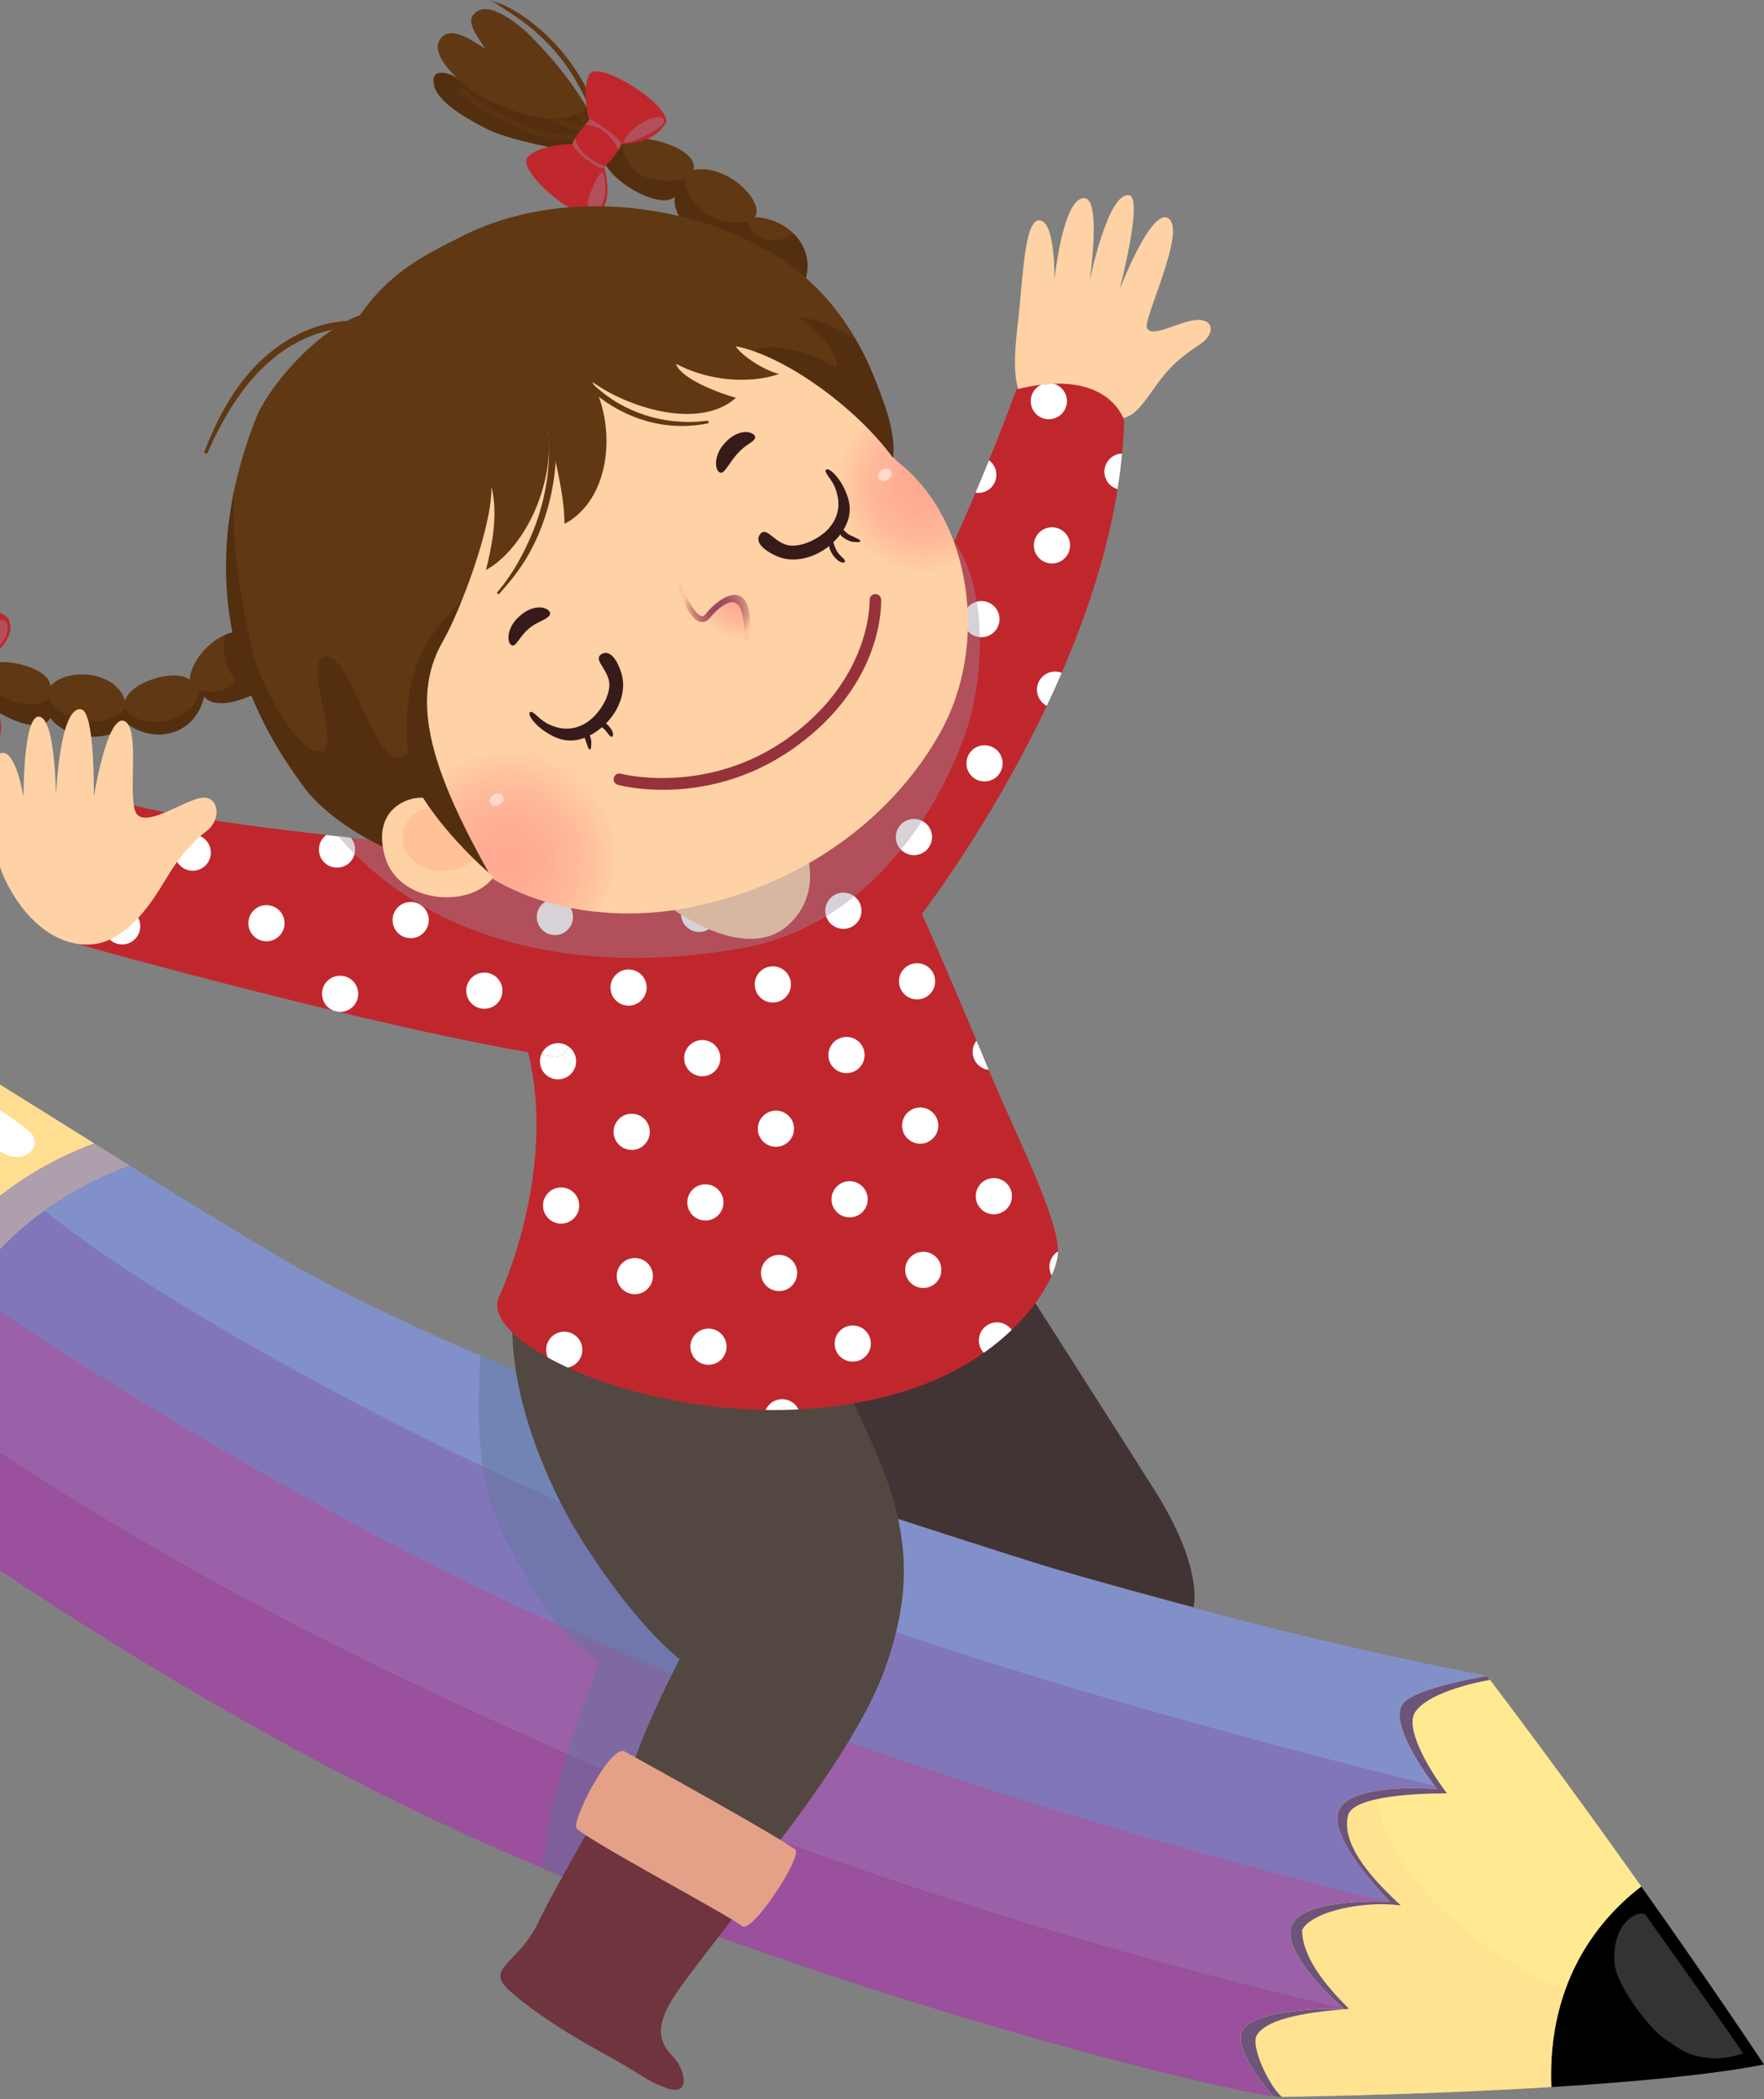 <svg width="311" height="370" viewBox="0 0 311 370" fill="none" xmlns="http://www.w3.org/2000/svg">
<rect x="0" y="0" width="311" height="370" fill="#808080" stroke="none"/>
<path d="M-46.82 200.201C-30.957 177.364 -15.095 182.437 -11.292 184.339C-9.065 185.452 3.8 193.517 16.636 201.535C1.04 207.385 -22.504 222.76 -21.113 262.132C-36.187 251.244 -45.915 243.231 -47.457 241.434C-51.261 236.999 -62.682 223.044 -46.82 200.201Z" fill="#FFDE91"/>
<path d="M16.636 201.541C18.729 202.851 20.822 204.156 22.862 205.431C7.841 211.061 -17.171 226.483 -15.083 266.446C-17.176 264.967 -19.188 263.53 -21.113 262.144C-22.504 222.76 1.046 207.385 16.636 201.541Z" fill="#AE9FAD"/>
<path d="M7.852 213.391C14.026 218.412 28.427 228.899 57.068 244.292C79.198 256.189 106.099 269.211 146.05 283.548C183.439 296.97 227.502 308.559 252.976 314.815C251.318 312.623 245.132 304.06 247.202 300.477C248.489 298.251 256.264 296.448 262.166 295.381C262.16 295.375 262.154 295.37 262.154 295.364C262.154 295.364 198.71 283.942 131.463 257.934C123.816 254.977 116.882 252.247 110.598 249.719C101.466 246.055 93.68 242.82 86.984 239.944C57.74 227.369 49.253 221.554 40.104 216.058C36.045 213.623 29.726 209.703 22.873 205.425C18.415 207.095 13.093 209.622 7.852 213.391Z" fill="#8290C9"/>
<path d="M47.316 260.236C24.595 247.394 2.495 232.987 -5.727 227.392C-1.784 221.455 2.993 216.887 7.852 213.391C14.032 218.411 28.427 228.899 57.068 244.292C79.192 256.189 106.099 269.21 146.05 283.548C183.439 296.97 227.501 308.559 252.976 314.815C253.226 315.145 253.376 315.331 253.376 315.331C253.376 315.331 237.995 314.032 236.012 319.192C234.082 324.207 245.08 335.205 245.08 335.205C245.08 335.205 244.918 335.199 244.628 335.188C221.698 329.616 170.598 316.166 124.164 297.352C87.761 282.597 69.069 272.532 47.316 260.236Z" fill="#8276BA"/>
<path d="M32.324 275.698C54.083 287.995 76.577 298.935 107.983 312.577C160.006 335.17 219.629 350.006 236.848 353.995C236.935 354.071 236.981 354.111 236.981 354.111C236.981 354.111 223.235 353.584 219.426 357.393C217.286 359.532 220.649 365.057 224.458 369.487C209.732 367.428 130.751 347.369 71.186 318.206C38.046 301.984 6.977 282 -15.084 266.439C-15.472 259.041 -14.927 252.49 -13.692 246.681C-6.091 252.084 11.099 263.703 32.324 275.698Z" fill="#9A509C"/>
<path d="M32.324 275.698C11.098 263.702 -6.097 252.084 -13.692 246.686C-12.063 239.027 -9.228 232.667 -5.732 227.392C2.489 232.986 24.59 247.394 47.31 260.235C69.069 272.532 87.755 282.597 124.158 297.352C170.598 316.171 221.692 329.622 244.622 335.187C242.06 335.1 229.421 334.892 227.716 339.449C225.936 344.197 235.595 352.893 236.842 353.995C219.623 350 160 335.17 107.977 312.577C76.577 298.935 54.082 287.994 32.324 275.698Z" fill="#9A61A8"/>
<path opacity="0.4" d="M89.077 271.235C83.941 260.961 84.051 249.818 84.723 238.971C85.466 239.29 86.213 239.614 86.979 239.945C93.675 242.826 101.461 246.055 110.593 249.72C116.877 252.247 123.811 254.972 131.458 257.935C132.305 258.265 133.157 258.59 134.003 258.915C141.72 286.077 133.998 314.566 124.582 340.598C114.819 337.038 104.951 333.206 95.287 329.13C95.316 329.072 95.339 329.02 95.368 328.962C95.913 328.139 95.64 326.77 96.191 325.68C97.194 314.723 101.96 304.009 105.531 292.703C98.388 288.535 93.182 278.899 89.077 271.235Z" fill="#597696"/>
<path d="M289.368 332.504C302.61 351.172 310.999 363.887 310.999 363.887C301.48 365.742 287.455 367.006 273.5 367.864C272.718 348.453 282.747 337.554 289.368 332.504Z" fill="black"/>
<path d="M301.804 362.785C297.584 362.403 296.76 361.568 293.224 359.185C291.392 357.956 284.916 350.326 284.643 345.897C284.174 338.377 289.339 336.406 290.18 337.589C300.007 351.486 304.773 358.107 307.347 361.951C305.77 362.467 303.294 362.919 301.804 362.785Z" fill="#333333"/>
<path d="M219.42 357.394C223.229 353.584 236.975 354.112 236.975 354.112C236.975 354.112 225.815 344.529 227.716 339.45C229.618 334.377 245.08 335.206 245.08 335.206C245.08 335.206 234.082 324.208 236.013 319.193C237.996 314.039 253.377 315.332 253.377 315.332C253.377 315.332 244.814 304.6 247.202 300.478C248.489 298.252 256.264 296.449 262.166 295.382C272.405 308.879 281.698 321.686 289.369 332.504C282.742 337.548 272.712 348.448 273.5 367.858C249.324 369.337 225.351 369.592 225.351 369.592C225.084 369.563 224.783 369.528 224.452 369.482C220.649 365.058 217.281 359.533 219.42 357.394Z" fill="#FFEA91"/>
<path opacity="0.4" d="M219.42 357.394C223.229 353.585 236.975 354.112 236.975 354.112C236.975 354.112 225.815 344.529 227.716 339.45C229.618 334.377 245.08 335.206 245.08 335.206C245.08 335.206 234.082 324.208 236.013 319.193C236.778 317.204 239.538 316.178 242.639 315.662C243.126 321.668 245.944 326.417 249.388 331.124C256.241 339.96 266.23 346.743 275.982 350.657C274.254 355.446 273.234 361.139 273.506 367.858C249.33 369.337 225.357 369.592 225.357 369.592C225.09 369.563 224.788 369.528 224.458 369.482C220.649 365.058 217.281 359.533 219.42 357.394Z" fill="#FFDB91"/>
<path d="M219.42 357.394C223.229 353.585 236.975 354.112 236.975 354.112C236.975 354.112 225.815 344.529 227.716 339.45C229.618 334.377 245.08 335.206 245.08 335.206C245.08 335.206 234.082 324.208 236.013 319.193C237.996 314.039 253.377 315.337 253.377 315.337C253.377 315.337 244.814 304.606 247.202 300.484C248.489 298.258 256.264 296.454 262.166 295.388C262.346 295.62 262.52 295.852 262.694 296.089C259.528 296.623 251.417 298.565 249.434 301.881C247.747 304.699 251.753 311.65 255.099 316.103C253.985 316.103 239.08 315.964 237.7 319.831C236.181 325.495 242.941 332.064 246.953 335.85C240.715 334.957 231.346 336.818 229.566 340.157C229.566 345.503 234.801 351.039 237.839 354.077C232.047 354.524 223.478 355.457 221.542 358.773C220.434 360.982 224.168 368.305 226.041 369.592C225.594 369.598 225.357 369.598 225.357 369.598C225.09 369.569 224.788 369.534 224.458 369.488C220.649 365.058 217.281 359.533 219.42 357.394Z" fill="#6C547A"/>
<path d="M0.356 203.141C4.241 205.558 7.905 201.923 5.226 199.488C2.548 197.053 -9.627 189.261 -15.715 186.339C-20.591 183.997 -22.434 188.548 -19.611 190.966C-16.202 193.888 -8.653 197.54 0.356 203.141Z" fill="white"/>
<path d="M86.44 0.002C87.316 0.425 88.284 0.611 89.154 1.046C89.965 1.451 90.748 1.909 91.513 2.396C93.073 3.382 94.546 4.53 95.908 5.777C98.65 8.293 100.998 11.249 102.813 14.502C103.856 16.375 104.668 18.305 105.196 20.381C105.294 20.781 104.744 20.932 104.593 20.561C103.213 17.186 101.578 13.893 99.398 10.965C97.218 8.043 94.563 5.504 91.606 3.376C90.777 2.779 89.93 2.234 89.067 1.695C88.203 1.156 87.356 0.431 86.411 0.043C86.394 0.031 86.417 -0.01 86.44 0.002Z" fill="#603813"/>
<path d="M177.864 222.371C177.864 222.371 198.735 254.977 203.605 262.729C212.395 276.713 210.412 283.287 210.412 283.287C210.412 283.287 189.958 277.797 183.632 275.814C176.223 273.495 160.361 268.37 156.998 267.291C153.218 257.093 147.559 246.576 145.292 235.92C167.683 234.442 177.864 222.371 177.864 222.371Z" fill="#423434"/>
<path d="M92.591 221.38C92.591 221.38 101.438 231.549 121.782 235.688C128.919 237.138 141.541 237.202 145.402 236.587C150.203 246.698 156.29 258.705 158.018 266.254C159.635 273.309 160.632 281.345 155.931 294.372C150.556 309.267 131.789 331.587 131.789 331.587C123.893 329.344 111.039 321.169 110.361 317.563C109.729 314.229 114.263 303.202 119.834 292.436C119.834 292.436 111.892 286.598 101.769 270.132C96.754 261.981 85.512 238.808 92.591 221.38Z" fill="#534741"/>
<path d="M47.793 116.187C47.375 119.207 46.992 121.439 43.879 122.767C41.183 123.915 37.594 124.692 36 122.796C34.301 129.84 26.944 131.284 21.889 127.208C21.779 130.229 12.584 131.423 8.861 126.518C6.681 131.034 -7.117 122.796 -5.082 118.952C-2.821 114.685 8.67 117.114 8.896 120.894C12.068 117.509 20.486 118.367 22.034 123.474C23.141 120.019 31.113 117.827 33.414 119.81C34.041 113.375 45.016 106.238 47.793 116.187Z" fill="#603813"/>
<path opacity="0.4" d="M-5.082 118.952C-4.728 118.285 -4.149 117.781 -3.418 117.422C-2.96 119.607 -1.795 121.057 -0.142 122.367C2.414 124.124 6.154 125.028 8.658 123.138C10.16 126.425 14.676 127.417 18.068 127.04C19.204 126.912 21.152 125.95 22.121 124.802C22.903 126.901 26.486 127.631 29.316 127.017C31.293 126.588 35.015 124.727 35.16 121.665C37.867 122.321 40.447 121.793 41.491 119.81C39.427 117.532 39.2 113.114 39.664 111.908C42.87 110.488 46.384 111.137 47.787 116.181C47.369 119.201 46.987 121.434 43.873 122.761C41.178 123.909 37.589 124.686 35.994 122.79C34.296 129.834 26.938 131.278 21.883 127.202C21.773 130.223 12.578 131.417 8.856 126.512C6.681 131.034 -7.117 122.796 -5.082 118.952Z" fill="#42210B"/>
<path d="M-2.675 116.68C-2.675 116.68 3.239 112.807 1.528 109.189C0.032 106.209 -13.238 106.221 -13.447 109.207C-13.656 112.193 -9.151 116.338 -9.151 116.338C-9.151 116.338 -4.594 115.758 -2.675 116.68Z" fill="#C0272D"/>
<path d="M-3.528 121.405C-3.528 121.405 1.313 125.318 -0.061 129.927C-2.259 132.438 -15.587 130.351 -15.042 127.411C-14.497 124.472 -9.906 121.266 -9.906 121.266C-9.906 121.266 -6.746 121.474 -3.528 121.405Z" fill="#C0272D"/>
<path opacity="0.4" d="M-3.203 122.361C-3.203 122.361 -3.644 123.904 -3.227 125.869C-2.624 128.733 -1.308 130.345 -0.502 129.811C0.304 129.278 -0.519 126.808 -1.099 125.533C-1.841 123.875 -2.589 121.944 -3.203 122.361Z" fill="#9C909F"/>
<path opacity="0.4" d="M-2.484 115.776C-2.484 115.776 -2.53 114.181 -1.475 111.549C-0.42 108.917 0.438 108.761 1.209 109.839C1.476 110.216 1.395 111.567 0.751 112.691C0.102 113.816 -1.945 116.129 -2.484 115.776Z" fill="#9C909F"/>
<path d="M146.185 64.003C147.878 61.463 149.072 59.538 147.495 56.443C146.127 53.764 143.808 50.749 141.274 51.091C144.649 44.679 139.79 38.626 133.053 38.249C134.99 35.919 128.508 28.805 122.27 29.947C123.574 25.095 107.115 21.917 106.152 26.161C105.08 30.881 116.292 37.339 119 34.666C118.223 39.032 125.168 45.021 129.818 42.261C128.375 45.589 134.068 51.497 137.228 51.572C133.407 56.802 137.315 69.557 146.185 64.003Z" fill="#603813"/>
<path opacity="0.4" d="M106.152 26.161C106.407 25.037 107.753 24.433 109.561 24.242C109.556 25.344 109.764 26.422 110.193 27.367C111.556 31.576 116.455 32.521 120.676 31.582C121.209 36.661 126.954 40.36 131.923 38.945C132.288 42.592 137.454 43.392 139.802 41.055C142.353 43.496 143.31 47.224 141.275 51.085C143.808 50.743 146.127 53.758 147.495 56.437C149.072 59.532 147.878 61.457 146.185 63.997C137.315 69.545 133.407 56.79 137.228 51.561C134.074 51.485 128.381 45.578 129.818 42.25C125.169 45.015 118.229 39.02 119 34.655C116.293 37.339 105.086 30.875 106.152 26.161Z" fill="#42210B"/>
<path d="M104.256 27.257C98.349 26.399 89.536 24.521 86.208 22.909C83.547 21.622 77.541 18.416 76.613 15.343C75.616 12.056 78.584 12.49 80.614 13.766C78.973 12.212 75.778 8.768 77.871 6.571C79.808 4.53 83.518 7.354 85.478 8.56C84.481 6.565 81.385 3.533 84.307 1.898C86.898 0.449 92.035 4.768 93.653 6.438C101.949 15.024 103.016 18.665 106.79 24.312C106.297 25.61 105.526 26.759 104.575 27.779C104.471 27.599 104.367 27.425 104.256 27.257Z" fill="#603813"/>
<path opacity="0.4" d="M80.155 13.505C81.727 15.018 83.454 16.323 85.385 17.309C90.4 19.871 98.847 23.037 103.485 18.961C104.535 20.694 105.509 22.387 106.79 24.306C106.297 25.605 105.526 26.753 104.575 27.773C104.465 27.599 104.361 27.425 104.256 27.257C98.348 26.399 89.536 24.521 86.208 22.909C83.547 21.622 77.541 18.416 76.613 15.343C75.691 12.299 78.178 12.45 80.155 13.505Z" fill="#42210B"/>
<path opacity="0.5" d="M103.839 23.68C101.717 20.091 99.415 16.572 96.534 13.494C93.734 10.496 90.418 8.079 86.84 6.032C86.272 5.707 86.672 4.809 87.246 5.139C90.754 7.139 94.018 9.476 96.812 12.363C99.931 15.587 102.401 19.303 104.657 23.118C104.987 23.68 104.17 24.242 103.839 23.68Z" fill="#603813"/>
<path opacity="0.5" d="M81.472 15.499C84.4 18.056 87.861 19.905 91.386 21.523C94.766 23.071 98.569 24.52 102.233 23.372C102.848 23.181 103.213 24.114 102.593 24.312C99.062 25.419 95.299 24.346 91.972 22.868C88.023 21.117 84.098 19.105 80.834 16.259C80.347 15.824 80.979 15.064 81.472 15.499Z" fill="#603813"/>
<path d="M106.535 29.489C106.535 29.489 108.623 36.383 104.843 37.931C101.66 39.148 91.154 30.15 92.986 27.785C94.818 25.414 101.173 25.367 101.173 25.367C101.173 25.367 104.396 28.875 106.535 29.489Z" fill="#C0272D"/>
<path opacity="0.5" d="M102.871 23.338C98.274 22.144 93.896 19.668 89.942 17.082C86.272 14.682 82.562 11.853 79.791 8.467C79.373 7.963 80.197 7.406 80.614 7.911C83.24 11.111 86.759 13.784 90.215 16.085C94.088 18.671 98.494 21.181 103.028 22.358C103.665 22.532 103.509 23.506 102.871 23.338Z" fill="#603813"/>
<path d="M109.028 25.379C109.028 25.379 115.486 25.732 117.487 21.361C117.429 17.998 105.468 10.537 103.932 13.105C102.389 15.673 103.879 21.169 103.879 21.169C103.879 21.169 106.523 23.152 109.028 25.379Z" fill="#C0272D"/>
<path d="M104.043 20.973C104.043 20.973 100.494 24.898 100.981 25.646C102.054 27.298 105.84 30.261 106.536 29.489C107.231 28.718 110.008 25.82 109.44 25.106C108.872 24.387 106.831 22.445 104.043 20.973Z" fill="#C0272D"/>
<path opacity="0.4" d="M103.149 22.01C103.654 21.407 104.042 20.973 104.042 20.973C106.825 22.445 108.872 24.387 109.44 25.101C109.631 25.344 109.44 25.837 109.075 26.411C107.927 24.219 106.031 22.028 103.149 22.01Z" fill="#9C909F"/>
<path opacity="0.4" d="M100.981 25.645C100.842 25.425 101.045 24.938 101.398 24.352C101.879 26.666 104.361 28.521 106.604 29.275C106.639 29.275 106.68 29.28 106.72 29.28C106.651 29.362 106.587 29.431 106.535 29.483C105.839 30.26 102.053 27.298 100.981 25.645Z" fill="#9C909F"/>
<path opacity="0.4" d="M109.927 24.886C109.927 24.886 110.611 23.443 112.263 22.254C114.663 20.526 116.785 20.207 117.064 21.152C117.342 22.098 115.034 23.385 113.724 23.947C112.02 24.677 110.135 25.611 109.927 24.886Z" fill="#9C909F"/>
<path opacity="0.4" d="M106.083 30.289C106.083 30.289 104.976 31.454 104.048 34.127C103.121 36.806 103.695 37.507 105.028 37.223C105.492 37.124 106.338 36.058 106.576 34.782C106.82 33.501 106.744 30.393 106.083 30.289Z" fill="#9C909F"/>
<path d="M196.607 73.847C199.593 73.76 200.613 72.502 203.634 68.212C206.655 63.921 208.997 62.431 211.652 60.628C214.307 58.831 214 56.187 210.945 56.39C207.889 56.593 203.205 59.66 202.225 57.851C201.396 56.326 209.606 40.012 205.785 38.371C202.753 37.067 197.384 51.045 197.384 51.045C197.384 51.045 201.576 35.02 199.123 34.44C195.367 33.547 192.091 49.584 192.091 49.584C192.091 49.584 194.178 35.501 191.343 34.968C187.447 34.231 185.905 49.3 185.905 49.3C185.905 49.3 186.113 38.568 183.099 38.841C181.046 39.026 180.472 45.879 179.823 53.37C179.348 58.889 178.194 64.605 179.649 69.041C186.995 68.229 194.427 70.397 196.607 73.847Z" fill="#FFD2A5"/>
<path d="M161.868 161.966C161.868 161.966 197.176 116.959 198.179 74.073C198.179 74.073 195.459 64.542 179.191 68.641C179.191 68.641 159.705 122.942 143.495 134.213C143.495 134.213 157.52 152.365 161.868 161.966Z" fill="#C0272D"/>
<path d="M148.075 131.91C149.838 131.869 151.299 133.267 151.333 135.029C151.374 136.792 149.977 138.253 148.214 138.287C147.269 138.311 146.417 137.916 145.82 137.273C145.669 137.07 145.524 136.873 145.379 136.687C145.118 136.241 144.968 135.719 144.956 135.163C144.915 133.406 146.313 131.945 148.075 131.91Z" fill="white"/>
<path d="M175.66 83.622C175.701 85.384 174.304 86.845 172.541 86.88C172.355 86.886 172.17 86.868 171.99 86.84C172.842 84.828 173.637 82.909 174.361 81.123C175.133 81.691 175.637 82.59 175.66 83.622Z" fill="white"/>
<path d="M176.107 109.956C176.565 108.256 175.558 106.506 173.857 106.048C172.157 105.59 170.407 106.597 169.949 108.298C169.491 109.998 170.499 111.748 172.199 112.206C173.9 112.664 175.649 111.657 176.107 109.956Z" fill="white"/>
<path d="M173.504 131.359C175.266 131.319 176.727 132.716 176.762 134.478C176.797 136.241 175.405 137.702 173.643 137.737C171.88 137.777 170.419 136.38 170.385 134.618C170.344 132.855 171.741 131.394 173.504 131.359Z" fill="white"/>
<path d="M160.511 118.918C162.274 118.877 163.735 120.275 163.769 122.037C163.81 123.799 162.413 125.26 160.65 125.295C158.888 125.336 157.427 123.939 157.392 122.176C157.351 120.414 158.749 118.958 160.511 118.918Z" fill="white"/>
<path d="M161.061 144.347C162.824 144.306 164.285 145.703 164.32 147.466C164.36 149.228 162.963 150.689 161.201 150.724C159.438 150.765 157.977 149.367 157.942 147.605C157.902 145.848 159.299 144.387 161.061 144.347Z" fill="white"/>
<path d="M194.711 83.21C194.671 81.448 196.068 79.987 197.83 79.952C197.639 82.039 197.372 84.132 197.036 86.214C195.72 85.843 194.74 84.648 194.711 83.21Z" fill="white"/>
<path d="M183.562 67.812C184.003 67.759 184.432 67.719 184.844 67.684C185.162 67.661 185.476 67.643 185.783 67.632C187.093 68.003 188.067 69.197 188.102 70.635C188.142 72.397 186.745 73.859 184.983 73.893C183.22 73.934 181.759 72.537 181.724 70.774C181.695 69.464 182.455 68.328 183.562 67.812Z" fill="white"/>
<path d="M185.94 118.367C186.38 118.356 186.803 118.437 187.186 118.593C186.798 119.492 186.403 120.385 186.003 121.272C185.957 121.37 185.916 121.469 185.87 121.568C185.435 122.524 185 123.469 184.554 124.408C183.545 123.892 182.844 122.849 182.815 121.637C182.78 119.869 184.177 118.408 185.94 118.367Z" fill="white"/>
<path d="M185.394 92.938C187.157 92.898 188.618 94.295 188.653 96.058C188.693 97.82 187.296 99.281 185.534 99.316C183.771 99.356 182.31 97.959 182.275 96.197C182.235 94.44 183.632 92.979 185.394 92.938Z" fill="white"/>
<path d="M151.177 138.85C155.954 144.711 169.475 176.854 174.171 188.229C178.867 199.604 187.21 215.651 186.479 221.327C185.749 227.003 177.539 239.752 159.056 245.341C124.369 255.829 83.519 237.816 87.983 228.557C89.293 225.838 97.943 205.436 93.148 185.637C89.276 169.63 91.258 150.01 103.109 144.607C114.959 139.204 144.69 130.901 151.177 138.85Z" fill="#C0272D"/>
<path d="M97.902 164.819C96.139 164.859 94.678 163.462 94.643 161.7C94.603 159.937 96 158.476 97.763 158.441C99.525 158.401 100.986 159.798 101.021 161.56C101.061 163.317 99.664 164.778 97.902 164.819Z" fill="white"/>
<path d="M98.453 190.247C96.69 190.288 95.229 188.891 95.194 187.128C95.154 185.366 96.551 183.905 98.313 183.87C100.076 183.829 101.537 185.227 101.572 186.989C101.606 188.752 100.209 190.207 98.453 190.247Z" fill="white"/>
<path d="M98.997 215.675C97.235 215.716 95.774 214.319 95.739 212.556C95.699 210.794 97.096 209.333 98.858 209.298C100.621 209.257 102.082 210.654 102.117 212.417C102.157 214.179 100.76 215.635 98.997 215.675Z" fill="white"/>
<path d="M99.41 234.726C101.172 234.686 102.633 236.083 102.668 237.846C102.703 239.423 101.584 240.756 100.088 241.046C98.847 240.478 97.688 239.892 96.604 239.301C96.412 238.901 96.296 238.46 96.285 237.985C96.25 236.222 97.647 234.761 99.41 234.726Z" fill="white"/>
<path d="M122.779 138.839C122.217 138.851 121.684 138.717 121.22 138.468C122.571 138.12 123.939 137.796 125.307 137.494C124.745 138.288 123.829 138.816 122.779 138.839Z" fill="white"/>
<path d="M123.33 164.268C121.568 164.309 120.107 162.911 120.072 161.149C120.032 159.386 121.429 157.925 123.191 157.891C124.954 157.85 126.415 159.247 126.45 161.01C126.49 162.772 125.093 164.227 123.33 164.268Z" fill="white"/>
<path d="M110.205 145.448C111.967 145.408 113.428 146.805 113.463 148.567C113.504 150.33 112.107 151.791 110.344 151.826C108.582 151.866 107.121 150.469 107.086 148.706C107.045 146.944 108.442 145.483 110.205 145.448Z" fill="white"/>
<path d="M123.742 183.319C125.505 183.279 126.966 184.676 127 186.438C127.041 188.201 125.644 189.662 123.881 189.697C122.119 189.737 120.658 188.34 120.623 186.578C120.582 184.815 121.98 183.354 123.742 183.319Z" fill="white"/>
<path d="M110.75 170.877C112.512 170.836 113.973 172.233 114.008 173.996C114.049 175.758 112.651 177.219 110.889 177.254C109.126 177.295 107.665 175.898 107.631 174.135C107.596 172.373 108.993 170.917 110.75 170.877Z" fill="white"/>
<path d="M124.293 208.747C126.055 208.706 127.516 210.104 127.551 211.866C127.592 213.629 126.194 215.09 124.432 215.124C122.67 215.165 121.208 213.768 121.174 212.005C121.133 210.243 122.53 208.782 124.293 208.747Z" fill="white"/>
<path d="M111.301 196.306C113.063 196.265 114.524 197.662 114.559 199.425C114.6 201.187 113.202 202.648 111.44 202.683C109.677 202.724 108.216 201.326 108.182 199.564C108.141 197.801 109.538 196.346 111.301 196.306Z" fill="white"/>
<path d="M124.838 234.176C126.6 234.135 128.061 235.532 128.096 237.295C128.136 239.057 126.739 240.518 124.977 240.553C123.214 240.594 121.753 239.196 121.718 237.434C121.684 235.671 123.081 234.21 124.838 234.176Z" fill="white"/>
<path d="M111.85 221.734C113.613 221.694 115.074 223.091 115.109 224.853C115.149 226.616 113.752 228.077 111.99 228.112C110.227 228.152 108.766 226.755 108.731 224.993C108.691 223.23 110.088 221.775 111.85 221.734Z" fill="white"/>
<path d="M145.06 135.923C147.031 136.253 148.701 136.839 149.947 137.726C149.455 138.068 148.858 138.277 148.208 138.288C146.707 138.323 145.431 137.308 145.06 135.923Z" fill="white"/>
<path d="M148.759 163.717C146.997 163.758 145.536 162.36 145.501 160.598C145.46 158.836 146.858 157.375 148.62 157.34C150.382 157.299 151.843 158.696 151.878 160.459C151.919 162.221 150.522 163.682 148.759 163.717Z" fill="white"/>
<path d="M135.633 144.897C137.395 144.857 138.856 146.254 138.891 148.016C138.932 149.779 137.534 151.24 135.772 151.275C134.009 151.315 132.548 149.918 132.514 148.156C132.473 146.393 133.87 144.938 135.633 144.897Z" fill="white"/>
<path d="M149.309 189.146C147.547 189.186 146.086 187.789 146.051 186.027C146.011 184.264 147.408 182.803 149.17 182.768C150.933 182.728 152.394 184.125 152.429 185.888C152.469 187.65 151.072 189.111 149.309 189.146Z" fill="white"/>
<path d="M136.184 170.326C137.946 170.285 139.407 171.683 139.442 173.445C139.483 175.208 138.086 176.669 136.323 176.703C134.561 176.744 133.1 175.347 133.065 173.584C133.024 171.822 134.421 170.367 136.184 170.326Z" fill="white"/>
<path d="M149.722 208.196C151.484 208.156 152.945 209.553 152.98 211.315C153.02 213.078 151.623 214.539 149.861 214.574C148.098 214.614 146.637 213.217 146.602 211.454C146.562 209.692 147.959 208.237 149.722 208.196Z" fill="white"/>
<path d="M136.729 195.755C138.491 195.714 139.952 197.111 139.987 198.874C140.028 200.636 138.63 202.097 136.868 202.132C135.105 202.173 133.644 200.776 133.61 199.013C133.575 197.256 134.972 195.795 136.729 195.755Z" fill="white"/>
<path d="M137.831 246.618C139.118 246.589 140.242 247.331 140.77 248.421C139.802 248.467 138.834 248.496 137.871 248.514C136.903 248.531 135.946 248.525 134.984 248.514C135.471 247.418 136.555 246.641 137.831 246.618Z" fill="white"/>
<path d="M150.272 233.625C152.034 233.584 153.495 234.982 153.53 236.744C153.571 238.507 152.173 239.968 150.411 240.002C148.649 240.043 147.188 238.646 147.153 236.883C147.112 235.121 148.509 233.665 150.272 233.625Z" fill="white"/>
<path d="M137.28 221.183C139.042 221.143 140.503 222.54 140.538 224.303C140.579 226.065 139.181 227.526 137.419 227.561C135.656 227.601 134.195 226.204 134.161 224.442C134.12 222.685 135.517 221.224 137.28 221.183Z" fill="white"/>
<path d="M171.48 185.475C171.463 184.704 171.724 183.985 172.17 183.423C172.941 185.261 173.614 186.89 174.17 188.229C174.217 188.339 174.263 188.455 174.315 188.571C172.744 188.397 171.515 187.093 171.48 185.475Z" fill="white"/>
<path d="M161.612 169.775C163.375 169.735 164.836 171.132 164.87 172.894C164.911 174.657 163.514 176.118 161.751 176.153C159.989 176.193 158.528 174.796 158.493 173.034C158.452 171.277 159.85 169.816 161.612 169.775Z" fill="white"/>
<path d="M175.289 214.029C173.526 214.069 172.065 212.672 172.031 210.91C171.99 209.147 173.387 207.686 175.15 207.651C176.912 207.611 178.373 209.008 178.408 210.77C178.449 212.527 177.051 213.988 175.289 214.029Z" fill="white"/>
<path d="M162.163 195.21C163.925 195.169 165.386 196.566 165.421 198.329C165.462 200.091 164.065 201.552 162.302 201.587C160.54 201.628 159.079 200.231 159.044 198.468C159.003 196.706 160.4 195.245 162.163 195.21Z" fill="white"/>
<path d="M175.7 233.074C176.796 233.051 177.776 233.584 178.367 234.413C176.929 235.787 175.294 237.15 173.445 238.448C172.923 237.892 172.593 237.156 172.575 236.332C172.541 234.576 173.938 233.115 175.7 233.074Z" fill="white"/>
<path d="M162.708 220.639C164.471 220.598 165.932 221.995 165.967 223.758C166.007 225.52 164.61 226.981 162.848 227.016C161.085 227.057 159.624 225.659 159.589 223.897C159.549 222.134 160.946 220.673 162.708 220.639Z" fill="white"/>
<path d="M186.519 220.574C186.519 220.841 186.508 221.096 186.479 221.334C186.403 221.925 186.241 222.598 185.998 223.328C185.841 223.804 185.644 224.302 185.418 224.824C185.174 224.383 185.029 223.885 185.018 223.351C184.995 222.18 185.597 221.154 186.519 220.574Z" fill="white"/>
<path d="M139.802 144.602C139.802 144.602 147.084 155.64 139.013 163.009C131.227 170.111 117.788 159.641 117.788 159.641C117.788 159.641 134.99 148.695 139.802 144.602Z" fill="#FFD2A5"/>
<path d="M98.708 186.374C98.708 186.374 115.631 169.213 102.019 151.588C102.019 151.588 36.285 146.04 22.834 141.686C22.834 141.686 9.355 155.548 14.294 166.575C14.288 166.575 69.256 182.014 98.708 186.374Z" fill="#C0272D"/>
<path d="M21.611 166.464C19.848 166.505 18.387 165.108 18.352 163.345C18.312 161.583 19.709 160.122 21.472 160.087C23.234 160.046 24.695 161.443 24.73 163.206C24.765 164.968 23.373 166.424 21.611 166.464Z" fill="white"/>
<path d="M46.906 159.536C48.669 159.495 50.13 160.893 50.164 162.655C50.205 164.418 48.808 165.879 47.045 165.913C45.283 165.954 43.822 164.557 43.787 162.794C43.746 161.032 45.144 159.571 46.906 159.536Z" fill="white"/>
<path d="M33.913 147.095C35.675 147.054 37.136 148.451 37.171 150.214C37.212 151.976 35.815 153.437 34.052 153.472C32.29 153.513 30.829 152.115 30.794 150.353C30.753 148.59 32.151 147.135 33.913 147.095Z" fill="white"/>
<path d="M72.474 165.363C70.712 165.403 69.251 164.006 69.216 162.244C69.175 160.481 70.572 159.02 72.335 158.985C74.097 158.945 75.558 160.342 75.593 162.104C75.634 163.867 74.237 165.328 72.474 165.363Z" fill="white"/>
<path d="M57.522 147.17C58.136 147.239 58.751 147.309 59.365 147.379C60.188 147.471 61.012 147.564 61.835 147.657C62.299 148.196 62.589 148.898 62.606 149.669C62.647 151.431 61.249 152.892 59.487 152.927C57.724 152.968 56.264 151.57 56.229 149.808C56.2 148.73 56.716 147.767 57.522 147.17Z" fill="white"/>
<path d="M59.892 171.978C61.655 171.938 63.116 173.335 63.151 175.098C63.191 176.86 61.794 178.321 60.032 178.356C59.91 178.356 59.794 178.35 59.672 178.344C59.371 178.275 59.069 178.199 58.773 178.13C57.626 177.666 56.802 176.553 56.773 175.237C56.733 173.474 58.13 172.013 59.892 171.978Z" fill="white"/>
<path d="M97.763 158.434C99.525 158.394 100.986 159.791 101.021 161.554C101.061 163.316 99.664 164.777 97.902 164.812C96.139 164.852 94.678 163.455 94.643 161.693C94.603 159.936 96 158.475 97.763 158.434Z" fill="white"/>
<path d="M84.863 150.028C85.883 150.127 86.875 150.219 87.831 150.312C87.385 151.495 86.26 152.353 84.915 152.382C83.315 152.417 81.964 151.263 81.703 149.727C82.781 149.825 83.837 149.929 84.863 150.028Z" fill="white"/>
<path d="M98.314 183.863C99.062 183.846 99.752 184.089 100.308 184.513C99.363 185.707 98.708 186.374 98.708 186.374C97.647 186.217 96.546 186.043 95.427 185.858C95.891 184.715 96.998 183.892 98.314 183.863Z" fill="white"/>
<path d="M85.321 171.428C87.084 171.387 88.545 172.784 88.579 174.547C88.62 176.309 87.223 177.77 85.46 177.805C83.698 177.846 82.237 176.448 82.202 174.686C82.162 172.923 83.559 171.462 85.321 171.428Z" fill="white"/>
<path opacity="0.4" d="M170.35 128.82C165.793 142.352 153.571 162.684 131.615 166.974C105.856 171.769 77.616 167.995 59.788 147.604C59.724 147.546 59.678 147.471 59.626 147.407C73.761 149.007 88.156 150.353 95.995 151.06C97.786 148.207 100.134 145.964 103.103 144.607C112.564 140.294 133.43 134.125 144.759 135.864C143.964 134.815 143.495 134.206 143.495 134.206C151.925 128.345 161.236 110.847 168.239 95.402C174.211 103.954 173.556 119.312 170.35 128.82Z" fill="#9C909F"/>
<path d="M130.369 55.944C137.756 57.846 142.684 56.083 150.197 68.803C154.737 76.485 155.641 79.285 159.004 82.045C170.744 91.692 174.698 113.08 165.776 129.099C157.781 143.46 142.353 155.809 121.65 159.925C102.21 163.786 84.458 156.806 77.802 146.486C70.19 135.465 62.589 116.843 65.244 99.119C67.9 81.402 78.37 63.817 95.833 57.921C113.29 52.025 124.044 54.315 130.369 55.944Z" fill="#FFD2A5"/>
<path d="M156.8 99.722C152.951 98.111 149.484 94.794 148.115 90.156C145.988 83.744 148.533 77.819 152.864 73.453C155.293 77.79 156.429 79.929 159.003 82.045C163.937 86.098 167.491 92.232 169.294 99.166C165.833 101.438 160.325 101.102 156.8 99.722Z" fill="url(#paint0_radial_114_648)"/>
<path d="M99.45 134.033C108.802 138.462 111.701 152.852 104.917 160.679C92.586 159.311 82.463 153.722 77.796 146.486C76.399 144.463 75.001 142.178 73.662 139.691C79.535 132.566 90.638 130.003 99.45 134.033Z" fill="url(#paint1_radial_114_648)"/>
<path d="M90.336 113.775C89.409 113.607 89.154 111.056 91.206 108.975C93.763 106.389 96.337 106.847 96.946 107.873C97.247 108.662 95.989 109.172 94.801 109.769C91.78 111.276 91.235 113.938 90.336 113.775Z" fill="#371A1A"/>
<path d="M127.082 83.321C126.143 83.246 125.633 80.729 127.471 78.457C129.755 75.633 132.364 75.83 133.071 76.793C133.448 77.546 132.149 78.045 131.123 78.891C128.763 80.834 127.986 83.396 127.082 83.321Z" fill="#371A1A"/>
<path d="M129.835 114.349C128.571 114.871 126.044 114.564 124.675 111.717C123.597 109.462 127.928 105.444 129.522 105.925C131.122 106.407 132.34 113.312 129.835 114.349Z" fill="url(#paint2_radial_114_648)"/>
<path d="M131.714 113.027C131.499 113.213 131.203 112.784 131.209 112.5C131.319 107.595 130.218 106.464 129.551 106.221C128.351 105.792 126.473 107.288 125.226 108.859C124.606 109.642 123.968 109.711 123.533 109.63C121.475 109.253 119.863 104.435 119.562 103.473C119.475 103.2 119.626 102.91 119.898 102.829C120.17 102.742 120.078 102.829 120.165 103.102C120.843 105.247 122.652 108.418 123.719 108.615C123.8 108.633 124.049 108.673 124.414 108.215C125.887 106.354 128.479 104.331 130.282 104.98C131.951 105.583 132.369 108.273 132.241 110.871C132.206 111.81 132.143 112.656 131.714 113.027Z" fill="url(#paint3_radial_114_648)"/>
<path d="M134.085 94.058C135.083 92.927 136.26 95.148 138.393 95.948C140.77 96.841 144.626 94.974 146.272 92.956C148.336 90.429 147.924 87.965 147.345 86.26C146.707 84.399 145.13 83.257 145.658 82.781C146.081 82.399 147.791 83.79 148.939 86.306C149.646 87.849 150.586 90.353 148.69 93.426C148.701 93.432 148.713 93.432 148.725 93.438C148.817 93.484 148.887 93.553 148.962 93.623C149.061 93.722 149.154 93.814 149.258 93.907C149.316 93.959 149.374 94.006 149.432 94.052C149.461 94.075 149.484 94.093 149.513 94.116C149.519 94.122 149.548 94.139 149.565 94.151C149.681 94.22 149.797 94.29 149.919 94.354C150.058 94.423 150.203 94.487 150.354 94.545C150.528 94.615 150.673 94.701 150.835 94.794C150.858 94.806 150.841 94.8 150.881 94.817C150.922 94.835 150.962 94.858 151.003 94.875C151.073 94.904 151.142 94.933 151.212 94.962C151.293 94.997 151.357 95.038 151.432 95.084C151.502 95.13 151.554 95.2 151.623 95.246C151.739 95.322 151.652 95.501 151.531 95.513C151.444 95.519 151.357 95.554 151.27 95.559C151.171 95.571 151.084 95.559 150.986 95.548C150.823 95.531 150.684 95.519 150.539 95.513C150.157 95.513 149.774 95.357 149.426 95.194C149.125 95.055 148.835 94.881 148.58 94.672C148.446 94.562 148.307 94.423 148.203 94.284C148.185 94.255 148.168 94.226 148.145 94.197C148.081 94.278 148.029 94.359 147.959 94.446C147.629 94.858 147.281 95.229 146.91 95.583C147.095 96.11 147.269 96.655 147.536 97.113C147.693 97.38 147.878 97.624 148.087 97.85C148.197 97.971 148.319 98.082 148.44 98.192C148.574 98.308 148.678 98.441 148.806 98.563C148.858 98.615 148.893 98.679 148.91 98.742C149.061 98.893 148.922 99.206 148.701 99.142C148.638 99.166 148.574 99.171 148.516 99.154C148.313 99.09 148.116 99.038 147.936 98.916C147.785 98.812 147.635 98.702 147.501 98.58C147.206 98.319 146.945 97.995 146.736 97.664C146.463 97.229 146.243 96.742 146.179 96.238C143.315 98.551 139.692 99.206 137.071 98.082C134.497 96.974 132.92 95.38 134.085 94.058Z" fill="#371A1A"/>
<path d="M93.42 125.551C93.954 125.081 94.91 126.78 96.679 127.627C98.302 128.403 100.702 129.093 103.45 127.337C105.642 125.934 107.944 122.322 107.329 119.858C106.778 117.649 104.714 116.223 105.949 115.364C107.399 114.356 108.802 116.112 109.596 118.797C110.396 121.487 109.376 124.942 106.842 127.511C107.138 127.754 107.416 128.038 107.636 128.351C107.741 128.502 107.839 128.658 107.92 128.827C108.019 129.018 108.048 129.221 108.088 129.43C108.1 129.488 108.083 129.551 108.054 129.609C108.094 129.841 107.764 129.94 107.636 129.772C107.572 129.748 107.515 129.708 107.468 129.65C107.364 129.511 107.236 129.395 107.138 129.244C107.045 129.105 106.946 128.977 106.842 128.85C106.645 128.618 106.419 128.403 106.175 128.218C106.158 128.206 106.14 128.195 106.123 128.183C105.694 128.548 105.236 128.89 104.743 129.198C104.482 129.36 104.227 129.505 103.978 129.632C104.007 129.708 104.042 129.783 104.065 129.859C104.181 130.218 104.291 130.618 104.25 131.001C104.233 131.146 104.227 131.285 104.233 131.447C104.233 131.546 104.233 131.633 104.21 131.731C104.192 131.818 104.146 131.899 104.129 131.986C104.105 132.102 103.92 132.172 103.856 132.044C103.816 131.969 103.758 131.911 103.717 131.836C103.676 131.76 103.642 131.691 103.618 131.604C103.595 131.528 103.578 131.459 103.555 131.383C103.543 131.343 103.526 131.296 103.508 131.256C103.497 131.209 103.497 131.227 103.491 131.204C103.416 131.036 103.34 130.879 103.294 130.699C103.253 130.549 103.207 130.398 103.155 130.247C103.131 130.177 103.097 130.108 103.068 130.038C100.088 131.186 97.902 130.05 96.54 129.221C94.18 127.783 92.991 125.928 93.42 125.551Z" fill="#371A1A"/>
<path d="M104.43 67.313C108.952 75.911 107.347 88.26 99.52 92.336C99.531 87.211 97.682 80.144 96.719 76.219C97.612 86.132 92.191 96.858 85.681 100.47C86.672 96.464 87.901 90.684 86.637 85.802C86.829 92.684 81.176 107.642 78.028 113.121C71.987 123.655 76.393 136.369 86.365 154.185C71.952 153.408 58.669 145.605 53.533 138.653C45.77 128.148 32.383 106.21 45.109 73.772C47.347 68.067 55.881 58.234 63.453 55.567C68.873 47.775 74.868 44.975 81.489 41.624C99.67 32.417 124.015 36.139 138.457 46.152C148.023 52.784 152.325 62.026 154.105 66.467C156 71.192 157.919 76.155 157.461 80.712C150.852 71.691 138.196 62.617 129.667 61.023C131.053 62.953 134.769 65.255 137.349 65.933C131.929 67.731 124.89 67.134 119.168 64.125C120.084 66.82 126.792 69.273 129.743 70.125C123.452 75.772 110.906 72.009 104.43 67.313Z" fill="#603813"/>
<path opacity="0.4" d="M147.484 64.918C148.058 61.428 142.758 57.631 140.921 55.961C144.318 56.309 147.315 57.52 150.324 59.573C150.429 59.573 150.58 59.59 150.759 59.614C152.354 62.327 153.415 64.756 154.105 66.466C156 71.191 157.919 76.154 157.461 80.711C151.693 72.838 141.315 64.924 133.1 61.979C134.335 59.984 143.506 61.962 147.484 64.918Z" fill="#42210B"/>
<path opacity="0.4" d="M41.398 85.918C40.639 95.368 42.378 105.462 44.581 115.109C45.979 121.017 52.982 133.604 56.809 132.334C60.183 131.412 53.046 115.967 57.487 115.724C62.369 115.457 66.415 137.911 71.935 132.751C70.769 119.881 74.335 112.529 81.327 106.065C80.15 108.958 78.973 111.48 78.028 113.132C71.987 123.666 76.393 136.381 86.365 154.197C71.952 153.42 58.67 145.616 53.533 138.665C46.79 129.516 35.781 111.735 41.398 85.918Z" fill="#42210B"/>
<path d="M74.584 140.631C72.474 140.318 65.401 142.266 67.876 151.003C70.236 159.328 83.089 160.204 87.014 154.551C87.02 154.551 79.593 148.492 74.584 140.631Z" fill="#FFD2A5"/>
<path opacity="0.4" d="M72.995 143.455C70.833 145.188 70.033 148.841 72.433 151.177C75.512 154.528 80.225 154.012 83.704 151.548C81.448 149.362 78.41 146.145 75.778 142.399C74.781 142.55 73.813 142.91 72.995 143.455Z" fill="#FFA97E"/>
<path d="M117.655 368.084C113.787 366.727 113.857 365.991 105.984 361.707C97.583 357.138 90.869 352.164 89.02 350.03C86.168 346.743 91.617 345.705 94.904 338.835C98.192 331.959 108.065 315.163 108.065 315.163C111.7 317.644 115.359 320.265 121.898 324.155C127.174 327.298 135.03 330.759 135.03 330.759C135.03 330.759 120.582 348.882 118.455 352.506C116.321 356.124 115.451 359.306 118.524 362.356C120.82 364.64 121.898 369.574 117.655 368.084Z" fill="#6F343E"/>
<path d="M140.242 326.074C141.396 327.419 132.485 341.044 130.804 339.484C129.123 337.925 102.291 323.691 101.607 322.155C100.923 320.613 107.689 307.377 110.124 308.716C112.564 310.05 139.095 324.729 140.242 326.074Z" fill="#E4A187"/>
<path d="M16.108 166.453C22.178 166.024 26.515 159.519 29.199 155.014C31.89 150.509 34.058 148.341 36.568 146.347C39.084 144.352 38.563 140.195 35.53 140.624C32.498 141.059 26.341 145.564 24.26 143.656C22.178 141.749 24.956 128.403 21.923 127.098C18.891 125.8 16.543 140.445 16.543 140.445C16.543 140.445 16.781 125.411 14.294 125.017C10.479 124.408 9.87 140.358 9.87 140.358C9.87 140.358 9.789 126.664 6.925 126.316C4.067 125.968 4.148 140.532 4.148 140.532C4.148 140.532 2.762 131.603 -0.009 132.815C-2.786 134.027 -2.612 147.552 0.849 154.921C4.322 162.29 10.044 166.882 16.108 166.453Z" fill="#FFD2A5"/>
<path d="M116.906 139.215C112.286 139.215 109.219 138.415 108.935 138.334C108.395 138.189 108.077 137.632 108.221 137.087C108.366 136.548 108.923 136.229 109.468 136.374C109.619 136.415 124.774 140.334 139.129 129.962C153.739 119.399 153.321 105.902 153.316 105.769C153.292 105.212 153.721 104.737 154.284 104.708C154.864 104.69 155.316 105.113 155.345 105.67C155.374 106.267 155.867 120.373 140.323 131.603C131.708 137.83 122.971 139.215 116.906 139.215Z" fill="#96323B"/>
<path opacity="0.5" d="M88.62 140.201C88.312 139.743 87.582 139.691 86.985 140.091C86.393 140.491 86.162 141.187 86.475 141.645C86.782 142.103 87.512 142.155 88.109 141.755C88.701 141.361 88.933 140.659 88.62 140.201Z" fill="white"/>
<path opacity="0.5" d="M157.073 82.972C156.766 82.514 156.035 82.462 155.438 82.862C154.847 83.262 154.615 83.958 154.928 84.416C155.235 84.874 155.966 84.926 156.563 84.526C157.16 84.126 157.38 83.43 157.073 82.972Z" fill="white"/>
<path d="M70.508 106.529C72.433 103.05 73.703 99.189 74.317 95.27C74.984 91.037 74.897 86.736 74.416 82.486C74.126 79.935 73.714 77.401 73.227 74.879C73.158 74.508 73.72 74.329 73.801 74.711C75.599 83.193 76.694 92.185 73.999 100.609C73.291 102.818 72.277 104.882 70.966 106.79C70.781 107.056 70.346 106.83 70.508 106.529Z" fill="#603813"/>
<path d="M97.989 59.029C103.897 63.429 110.425 66.861 117.562 68.775C118.565 69.041 119.58 69.29 120.589 69.54C121.626 69.795 122.74 70.131 123.812 70.189C123.841 70.189 123.835 70.236 123.806 70.23C122.879 70.05 121.893 70.044 120.954 69.922C120.038 69.806 119.122 69.656 118.217 69.459C116.385 69.053 114.582 68.537 112.814 67.911C109.312 66.67 105.938 65.052 102.796 63.07C101.01 61.945 99.352 60.658 97.781 59.249C97.63 59.116 97.839 58.913 97.989 59.029Z" fill="#603813"/>
<path d="M98.725 54.466C102.772 59.266 107.642 63.168 113.428 65.661C114.263 66.02 115.109 66.333 115.961 66.647C116.779 66.948 117.649 67.377 118.501 67.557C118.53 67.562 118.518 67.603 118.489 67.597C117.718 67.36 116.895 67.29 116.118 67.058C115.37 66.838 114.634 66.565 113.903 66.275C112.454 65.701 111.045 65.04 109.683 64.287C106.9 62.745 104.308 60.849 102.006 58.657C100.708 57.422 99.548 56.095 98.499 54.645C98.4 54.518 98.615 54.338 98.725 54.466Z" fill="#603813"/>
<path d="M71.395 113.445C77.216 101.93 83.089 90.034 85.222 77.192C85.825 73.551 86.156 69.835 86.156 66.141C86.156 65.858 86.573 65.852 86.596 66.13C87.054 72.681 85.982 79.192 84.138 85.471C82.306 91.698 79.761 97.727 76.856 103.525C75.163 106.899 73.401 110.239 71.656 113.59C71.563 113.752 71.314 113.613 71.395 113.445Z" fill="#603813"/>
<path d="M36.036 79.575C38.047 74.462 40.552 69.511 44.228 65.383C47.863 61.301 52.599 58.176 57.986 56.999C61.023 56.338 64.044 56.344 67.013 57.324C67.442 57.463 67.285 58.089 66.838 58.002C61.667 57.051 56.287 58.101 51.747 60.698C47.132 63.342 43.52 67.412 40.726 71.888C39.155 74.41 37.786 77.071 36.598 79.796C36.459 80.109 35.908 79.9 36.036 79.575Z" fill="#603813"/>
<path d="M101.404 64.322C103.589 66.966 106.036 69.354 109.022 71.076C111.99 72.786 115.347 73.894 118.762 74.23C120.698 74.421 122.681 74.45 124.612 74.149C124.925 74.097 125.087 74.572 124.757 74.636C121.22 75.326 117.689 75.227 114.211 74.276C110.767 73.337 107.526 71.615 104.795 69.314C103.236 67.998 101.896 66.513 100.888 64.739C100.708 64.426 101.149 64.02 101.404 64.322Z" fill="#603813"/>
<path d="M87.704 104.342C90.354 101.252 92.406 97.484 93.943 93.727C95.496 89.929 96.442 85.859 96.72 81.772C96.795 80.659 96.824 79.546 96.801 78.433C96.789 77.876 96.772 77.32 96.743 76.763C96.725 76.485 96.772 76.096 96.679 75.835C96.656 75.777 96.662 75.754 96.633 75.702C96.604 75.684 96.581 75.661 96.552 75.644C96.488 75.615 96.424 75.574 96.378 75.505C96.186 75.232 96.267 74.885 96.552 74.705C96.963 74.444 97.456 74.734 97.7 75.099C97.966 75.505 97.926 76.09 97.96 76.548C98.007 77.163 98.036 77.783 98.042 78.404C98.076 80.746 97.885 83.094 97.497 85.401C96.725 89.929 95.166 94.44 92.8 98.388C91.438 100.655 89.791 102.69 88.035 104.655C87.832 104.87 87.513 104.563 87.704 104.342Z" fill="#603813"/>
<defs>
<radialGradient id="paint0_radial_114_648" cx="0" cy="0" r="1" gradientUnits="userSpaceOnUse" gradientTransform="translate(162.728 85.686) rotate(178.762) scale(15.489 15.489)">
<stop offset="0.004" stop-color="#FFA892"/>
<stop offset="0.3" stop-color="#FFAD94"/>
<stop offset="0.631" stop-color="#FFBA9A"/>
<stop offset="0.977" stop-color="#FFD0A4"/>
<stop offset="1" stop-color="#FFD2A5"/>
</radialGradient>
<radialGradient id="paint1_radial_114_648" cx="0" cy="0" r="1" gradientUnits="userSpaceOnUse" gradientTransform="translate(89.645 151.625) rotate(178.762) scale(19.712 19.712)">
<stop offset="0.004" stop-color="#FFA892"/>
<stop offset="0.3" stop-color="#FFAD94"/>
<stop offset="0.631" stop-color="#FFBA9A"/>
<stop offset="0.977" stop-color="#FFD0A4"/>
<stop offset="1" stop-color="#FFD2A5"/>
</radialGradient>
<radialGradient id="paint2_radial_114_648" cx="0" cy="0" r="1" gradientUnits="userSpaceOnUse" gradientTransform="translate(130.398 105.261) rotate(-35.915) scale(7.286 7.286)">
<stop offset="0.004" stop-color="#FFA892"/>
<stop offset="0.3" stop-color="#FFAD94"/>
<stop offset="0.631" stop-color="#FFBA9A"/>
<stop offset="0.977" stop-color="#FFD0A4"/>
<stop offset="1" stop-color="#FFD2A5"/>
</radialGradient>
<radialGradient id="paint3_radial_114_648" cx="0" cy="0" r="1" gradientUnits="userSpaceOnUse" gradientTransform="translate(126.716 107.251) rotate(-36.222) scale(6.28)">
<stop stop-color="#9B465A"/>
<stop offset="0.198" stop-color="#9E4A5C"/>
<stop offset="0.373" stop-color="#A65462"/>
<stop offset="0.54" stop-color="#B5676B"/>
<stop offset="0.702" stop-color="#C98079"/>
<stop offset="0.859" stop-color="#E2A18B"/>
<stop offset="1" stop-color="#FFC59E"/>
</radialGradient>
</defs>
</svg>

